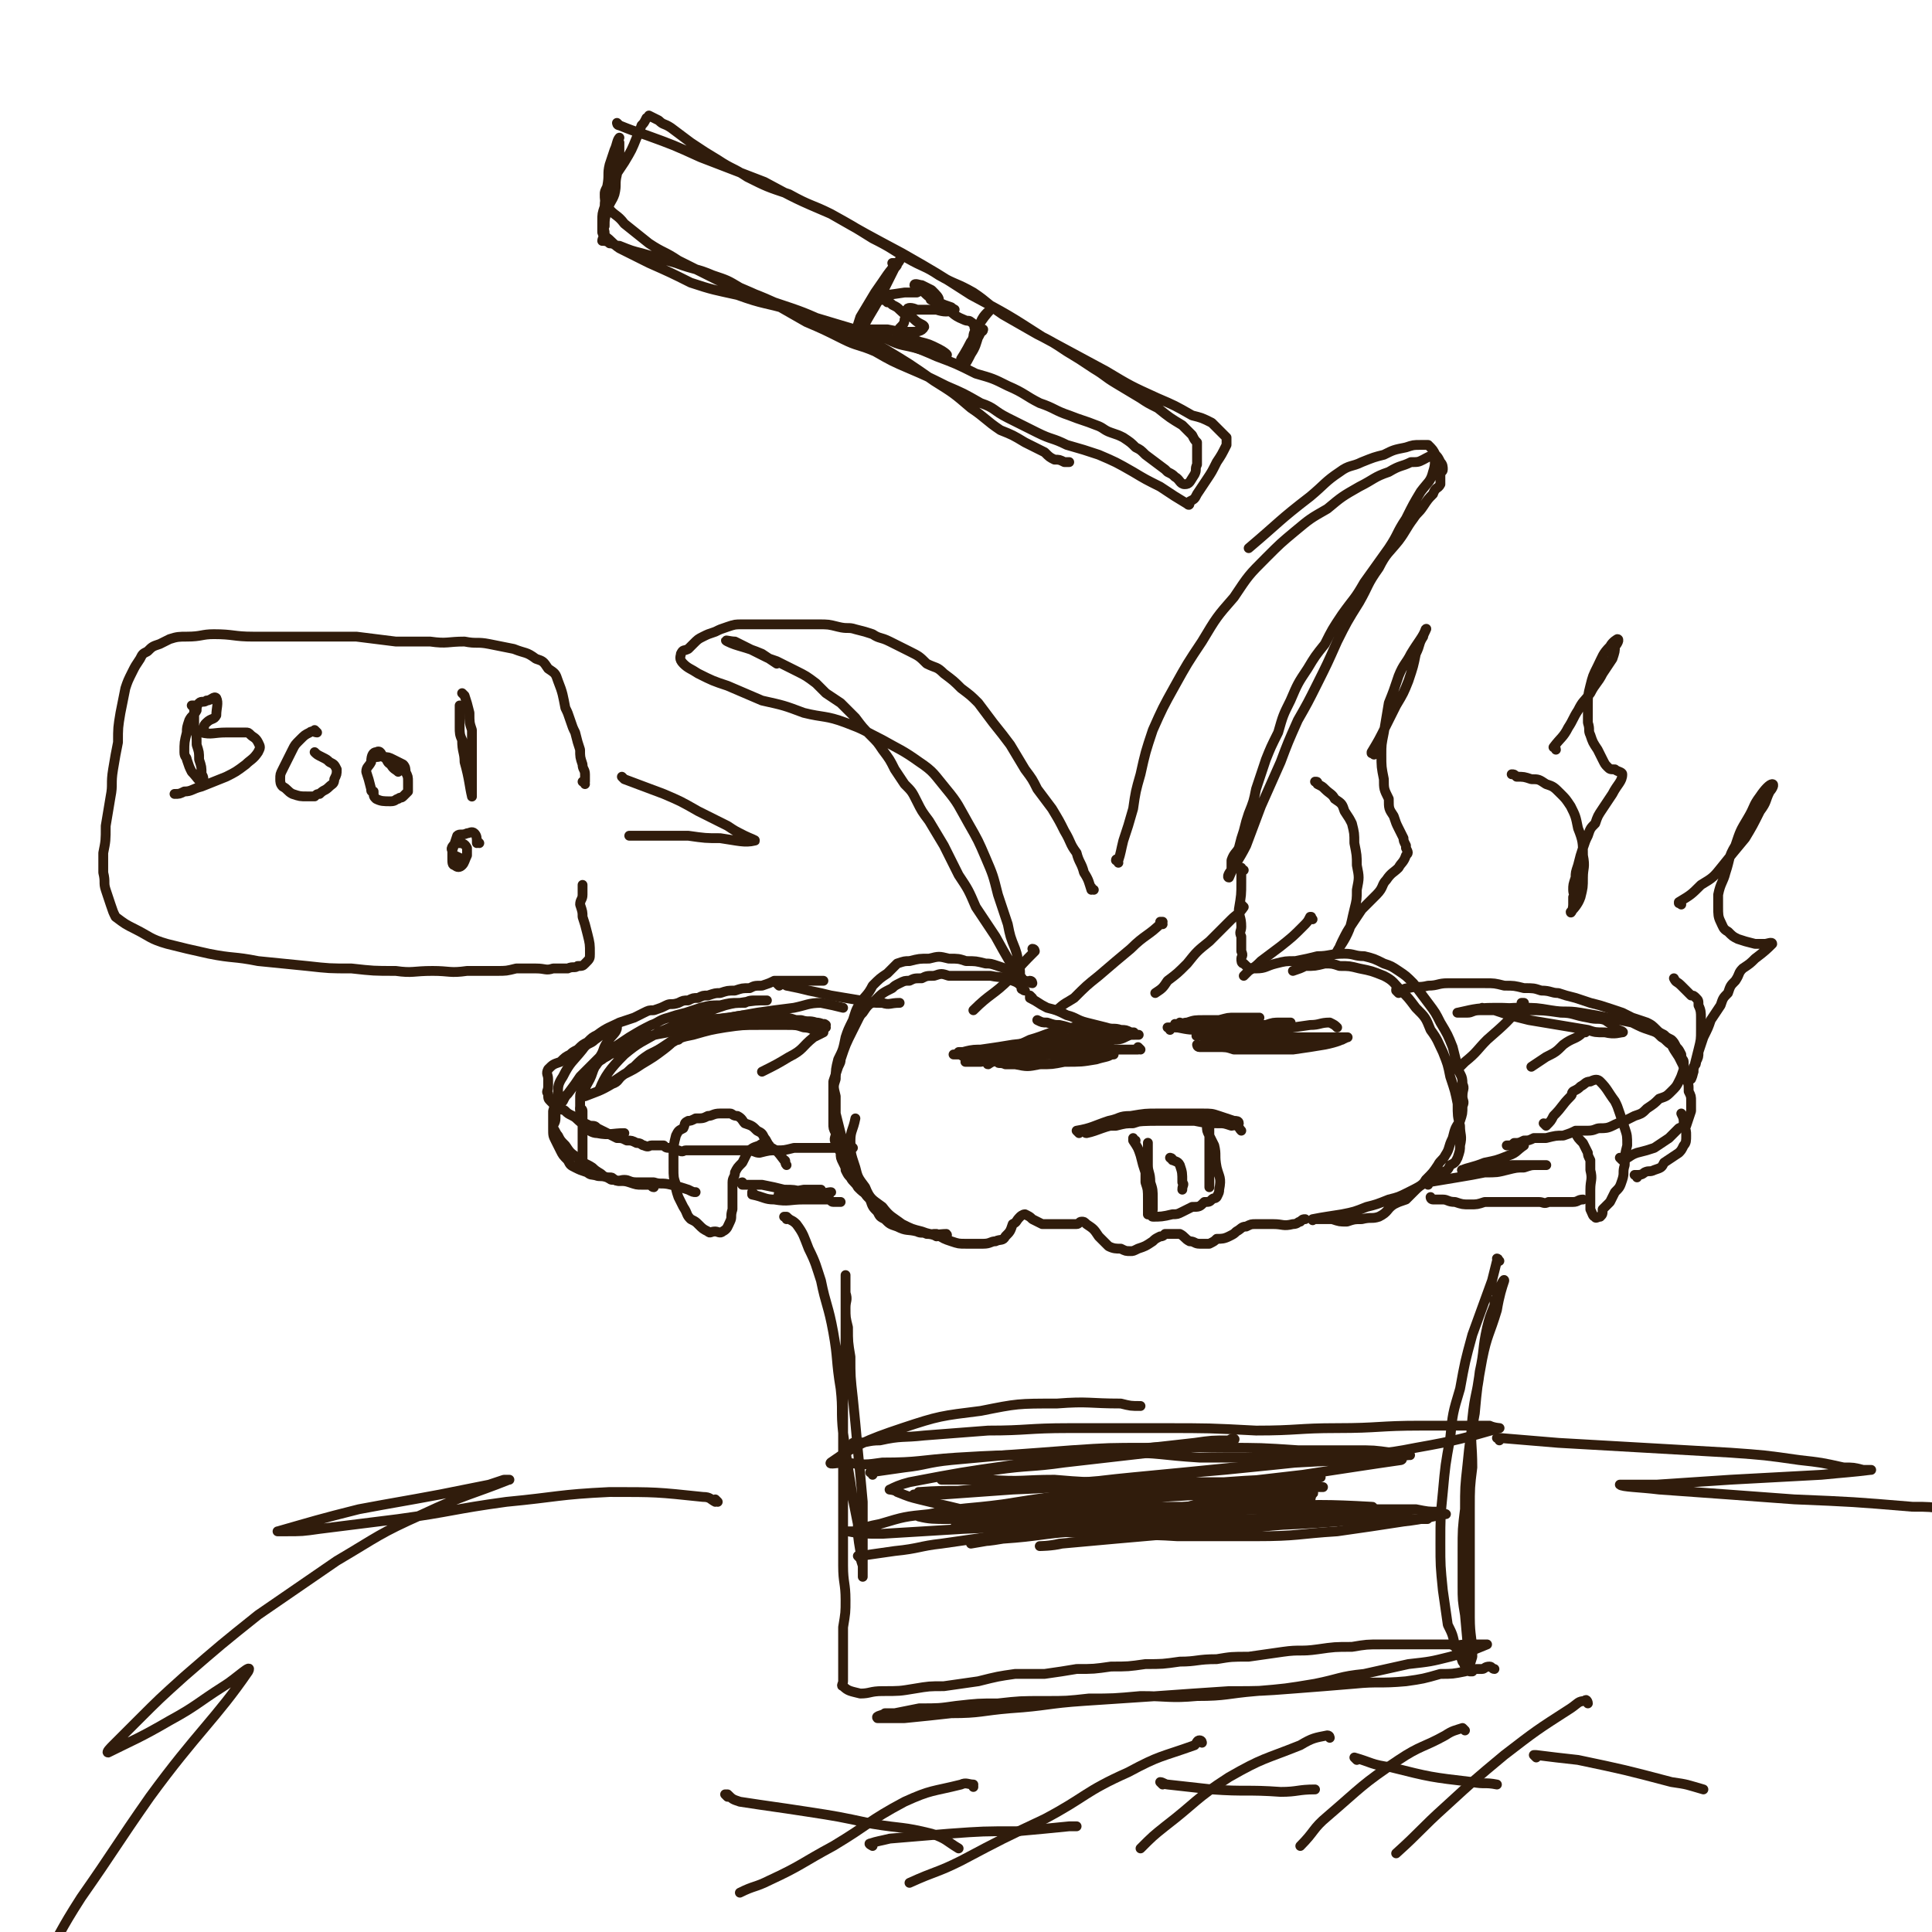 <svg viewBox='0 0 786 786' version='1.1' xmlns='http://www.w3.org/2000/svg' xmlns:xlink='http://www.w3.org/1999/xlink'><g fill='none' stroke='#301C0C' stroke-width='4' stroke-linecap='round' stroke-linejoin='round'><path d='M455,351c0,-1 -1,-1 -1,-1 0,-1 1,0 1,0 1,-3 1,-4 2,-8 2,-6 2,-6 4,-13 1,-7 1,-7 3,-14 2,-9 2,-9 5,-18 4,-9 4,-9 9,-18 5,-9 5,-9 11,-18 6,-10 6,-10 13,-18 6,-9 6,-9 13,-16 6,-6 6,-6 12,-11 6,-5 6,-5 13,-9 6,-5 6,-5 13,-9 6,-3 6,-4 12,-6 5,-3 5,-2 9,-4 3,0 3,0 5,-1 2,-1 3,-2 4,-1 1,1 1,3 0,6 -1,4 -2,4 -5,8 -3,5 -3,5 -6,11 -4,6 -3,6 -7,12 -5,7 -5,7 -10,14 -4,7 -4,6 -9,13 -4,6 -4,6 -7,12 -4,5 -4,5 -7,10 -4,6 -4,6 -7,13 -3,6 -3,6 -5,13 -3,6 -3,6 -5,11 -2,6 -2,6 -4,12 -1,5 -1,5 -3,10 -1,3 -1,3 -2,7 -1,3 -1,3 -2,7 -1,2 -2,2 -3,5 0,2 0,2 0,4 -1,1 -2,3 -1,3 2,-5 4,-7 7,-13 3,-8 3,-8 6,-16 4,-9 4,-9 8,-18 3,-8 3,-8 7,-17 4,-7 4,-7 8,-15 4,-8 4,-8 8,-17 4,-8 4,-8 9,-16 4,-7 3,-7 8,-14 3,-6 4,-6 8,-11 3,-4 3,-5 6,-9 2,-3 2,-2 4,-5 2,-3 2,-3 4,-5 1,-3 2,-2 3,-4 0,-2 0,-2 0,-4 0,-1 1,-1 1,-2 0,-1 0,-2 -1,-3 -1,-2 -1,-2 -2,-3 -1,-2 -1,-2 -3,-4 -1,0 -1,0 -3,0 -3,0 -3,0 -6,1 -5,1 -5,1 -9,3 -4,1 -4,1 -9,3 -4,2 -5,1 -9,4 -6,4 -6,5 -12,10 -13,10 -12,10 -25,21 '/><path d='M445,362c0,0 -1,0 -1,-1 0,0 0,1 0,1 -1,-3 -1,-4 -3,-7 -1,-4 -2,-4 -3,-8 -3,-4 -2,-4 -5,-9 -2,-4 -2,-4 -5,-9 -3,-4 -3,-4 -6,-8 -2,-4 -2,-4 -5,-8 -3,-5 -3,-5 -6,-10 -3,-4 -3,-4 -7,-9 -3,-4 -3,-4 -6,-8 -3,-3 -3,-3 -7,-6 -3,-3 -3,-3 -7,-6 -3,-3 -3,-2 -7,-4 -3,-3 -3,-3 -7,-5 -4,-2 -4,-2 -8,-4 -4,-2 -4,-1 -7,-3 -3,-1 -3,-1 -7,-2 -3,-1 -3,0 -7,-1 -4,-1 -4,-1 -8,-1 -4,0 -4,0 -7,0 -5,0 -5,0 -9,0 -4,0 -4,0 -8,0 -4,0 -4,0 -7,0 -3,0 -3,0 -6,1 -3,1 -3,1 -5,2 -3,1 -3,1 -5,2 -2,1 -2,1 -4,3 -1,1 -1,1 -2,2 -2,1 -2,0 -3,2 0,1 -1,2 1,4 2,2 3,2 6,4 6,3 6,3 12,5 7,3 7,3 14,6 9,2 9,2 17,5 8,2 9,1 17,4 8,3 7,3 15,7 7,4 8,4 15,9 6,4 6,5 11,11 5,6 5,7 9,14 4,7 4,7 7,14 3,7 3,7 5,15 2,6 2,6 4,12 1,5 1,5 3,10 1,3 1,3 1,6 1,2 1,2 1,5 1,1 2,3 1,2 -5,-7 -6,-9 -11,-18 -4,-6 -4,-6 -8,-12 -3,-7 -3,-7 -7,-13 -3,-6 -3,-6 -6,-12 -3,-5 -3,-5 -6,-10 -3,-4 -3,-4 -5,-8 -2,-4 -2,-4 -5,-7 -2,-3 -2,-3 -4,-6 -2,-4 -2,-4 -5,-8 -2,-3 -2,-3 -5,-6 -3,-3 -3,-3 -6,-7 -3,-3 -3,-3 -6,-6 -3,-2 -3,-2 -6,-4 -2,-2 -2,-2 -4,-4 -4,-3 -4,-3 -8,-5 -4,-2 -4,-2 -8,-4 -3,-1 -3,-1 -5,-2 -4,-2 -4,-2 -8,-4 -2,-1 -2,-1 -4,-2 -2,0 -5,-1 -3,0 4,2 7,2 14,5 3,2 3,2 6,4 '/><path d='M417,403c-1,0 -1,-1 -1,-1 -1,0 0,1 0,0 -1,-1 -1,-2 -4,-3 -4,-2 -4,-1 -9,-2 -5,0 -5,0 -10,0 -4,0 -4,0 -7,0 -3,-1 -3,-1 -6,0 -3,0 -3,0 -5,1 -3,0 -3,0 -5,1 -2,0 -2,0 -4,1 -2,1 -2,1 -3,2 -4,2 -4,2 -7,5 -3,2 -3,2 -5,5 -1,1 -1,1 -2,3 -1,2 -1,2 -2,4 -3,6 -3,6 -5,12 0,1 0,1 -1,3 -1,3 -1,3 -2,6 0,1 0,1 0,2 0,2 0,2 0,4 0,2 0,2 0,3 0,2 0,2 0,4 0,2 0,2 0,4 0,2 0,2 1,4 0,2 -1,2 0,4 1,2 1,2 2,4 0,2 0,2 1,4 1,2 1,2 1,3 1,2 1,2 2,3 1,2 2,2 3,4 2,2 2,2 4,3 1,2 1,2 2,3 2,2 2,2 3,4 '/><path d='M420,400c0,0 0,-1 -1,-1 0,0 1,1 1,1 -1,0 -2,-1 -3,-1 -3,-1 -3,-2 -5,-3 -3,-2 -3,-2 -6,-3 -3,-1 -3,-1 -5,-1 -4,-1 -4,-1 -8,-1 -3,-1 -3,-1 -7,-1 -4,-1 -4,-1 -8,0 -4,0 -4,0 -8,1 -2,0 -2,0 -5,1 -2,2 -2,2 -4,4 -3,2 -3,2 -6,5 -2,4 -3,4 -5,7 -2,3 -2,4 -3,7 -2,4 -2,4 -3,7 -1,5 -1,5 -3,9 -1,4 -1,4 -1,8 -1,3 -1,3 0,7 0,3 0,3 0,7 1,4 1,4 2,8 1,4 1,4 2,8 2,4 2,4 4,8 1,3 1,3 3,6 1,3 1,3 3,5 1,3 1,3 3,5 1,2 1,2 3,3 2,2 2,2 5,3 4,2 4,1 8,2 2,1 2,0 4,1 3,0 3,1 6,1 1,0 3,0 2,-1 -3,0 -5,1 -10,-1 -4,-1 -4,-1 -8,-3 -4,-3 -5,-3 -8,-7 -4,-3 -5,-3 -7,-8 -3,-4 -3,-4 -4,-8 -2,-6 -2,-6 -2,-11 0,-4 1,-4 2,-9 '/><path d='M506,354c-1,0 -1,0 -1,-1 0,0 0,1 0,1 0,2 0,3 0,5 0,5 0,5 -1,11 0,3 1,3 1,7 0,2 -1,2 0,4 0,3 0,3 0,6 1,2 0,2 0,3 0,1 0,2 1,2 2,2 2,2 5,2 4,0 4,-1 8,-2 4,-1 4,-1 8,-1 5,-1 5,-1 9,-2 5,0 5,-1 11,-1 4,0 4,1 8,1 4,1 4,1 8,3 3,1 3,1 6,3 3,2 3,2 6,5 3,4 3,4 6,8 3,4 3,4 5,8 3,5 3,5 5,10 1,4 1,4 2,8 1,4 2,3 2,7 1,2 0,2 0,5 0,2 1,2 0,4 0,3 0,3 -1,6 -2,3 -2,3 -3,7 -2,4 -1,4 -3,7 -1,2 -2,2 -3,4 -2,3 -2,3 -5,6 -1,2 -2,2 -4,4 -2,2 -2,2 -4,4 -3,1 -3,1 -5,2 -3,2 -2,3 -6,5 -3,1 -3,0 -7,1 -3,0 -3,0 -6,1 -3,0 -3,0 -6,-1 -4,0 -4,0 -7,0 -1,0 -1,1 -1,0 5,-1 6,-1 12,-2 5,-1 5,-1 10,-3 4,-1 4,-1 9,-3 4,-1 4,-1 8,-3 4,-2 4,-2 7,-4 4,-2 4,-2 7,-4 2,-1 2,-1 3,-3 2,-1 2,-1 3,-3 1,-3 1,-3 1,-5 1,-4 0,-4 0,-8 -1,-4 -1,-4 -1,-9 -1,-5 -1,-5 -3,-11 -1,-5 -1,-5 -3,-10 -2,-4 -2,-5 -5,-9 -2,-5 -2,-5 -6,-9 -3,-4 -3,-4 -6,-7 -3,-3 -3,-4 -7,-6 -5,-2 -5,-2 -10,-3 -4,-1 -4,-1 -8,-1 -3,-1 -3,-1 -6,-1 -4,1 -4,1 -8,1 -2,1 -2,1 -5,2 '/><path d='M439,461c0,0 -1,-1 -1,-1 0,0 0,0 0,0 6,-1 7,-2 13,-4 5,-1 4,-2 9,-2 6,-1 6,-1 11,-1 5,0 5,0 10,0 4,0 4,0 8,0 4,0 4,0 7,1 3,1 3,1 6,2 1,0 2,0 2,1 -1,0 -2,0 -4,0 -5,-1 -5,-1 -9,-1 -4,0 -4,0 -8,-1 -4,0 -4,0 -8,0 -4,1 -4,1 -7,1 -4,0 -4,0 -7,1 -3,0 -3,0 -7,1 -2,0 -2,0 -4,0 -3,1 -3,1 -6,2 -1,0 -3,1 -2,1 5,-1 7,-3 15,-4 8,-1 8,-1 16,-1 6,0 6,0 13,0 5,1 5,1 10,1 2,0 2,0 5,1 1,0 1,-1 2,0 1,0 1,1 2,2 '/><path d='M462,464c-1,0 -1,-1 -1,-1 0,0 0,0 0,1 2,3 2,3 3,6 1,4 1,4 2,7 0,2 0,2 0,4 1,3 1,3 1,7 0,1 0,1 0,3 0,1 0,4 0,3 0,-4 0,-6 0,-12 0,-4 0,-4 0,-9 0,-2 0,-2 0,-4 0,-2 0,-5 0,-4 0,2 0,4 0,9 0,3 1,3 1,7 1,3 1,3 1,7 0,2 0,2 0,4 0,1 -1,3 0,3 3,0 4,0 8,-1 2,0 2,0 4,-1 2,-1 2,-1 4,-2 3,0 3,0 5,-2 2,0 2,0 3,-1 1,-1 1,0 2,-1 1,-2 1,-2 1,-3 1,-5 0,-5 -1,-9 -1,-5 0,-5 -1,-9 -1,-2 -1,-2 -2,-4 -1,-2 -1,-2 -1,-4 0,-1 1,-2 1,-1 0,4 0,6 0,12 0,3 0,3 0,7 0,2 0,2 0,5 0,1 0,1 0,2 '/><path d='M477,472c0,-1 -1,-1 -1,-1 0,0 0,0 0,0 2,2 3,1 4,3 1,3 1,3 1,7 1,1 0,1 0,3 '/><path d='M481,417c0,0 -1,-1 -1,-1 0,0 0,0 1,1 2,0 2,-1 4,0 4,0 4,0 9,0 4,0 4,1 8,1 5,1 5,1 9,1 3,1 3,0 6,1 3,1 3,1 5,1 2,1 4,1 3,1 -3,0 -5,0 -11,0 -4,0 -4,0 -8,0 -3,0 -3,0 -7,-1 -3,0 -3,0 -6,0 -2,0 -2,0 -4,0 -1,0 -3,1 -2,0 5,0 7,-1 15,-1 8,-1 8,-1 17,-1 7,-1 7,-1 14,-2 4,0 4,-1 8,-1 2,1 2,1 3,2 '/><path d='M449,427c0,0 -1,-1 -1,-1 0,0 1,1 1,1 -6,1 -7,0 -13,1 -6,0 -6,0 -11,1 -5,1 -5,1 -11,1 -4,1 -4,1 -8,1 -2,1 -5,2 -4,2 3,-2 6,-4 12,-6 6,-1 7,0 13,0 6,0 6,0 12,1 5,0 5,0 9,1 2,0 4,0 4,0 -1,1 -3,1 -6,2 -6,1 -6,1 -13,1 -5,1 -5,1 -10,1 -5,1 -5,1 -10,0 -2,0 -2,0 -4,0 -2,-1 -3,0 -3,-1 0,-2 1,-2 2,-4 5,-3 5,-2 11,-5 7,-2 7,-3 14,-4 6,-2 6,-1 12,-2 '/><path d='M534,374c0,0 -1,-1 -1,-1 0,0 1,0 0,0 -1,2 -1,2 -3,4 -4,4 -4,4 -9,8 -4,3 -4,3 -8,6 -2,2 -2,2 -5,4 -1,1 -1,1 -2,2 '/><path d='M506,369c0,0 -1,0 -1,-1 0,0 1,1 1,1 -2,3 -3,3 -5,5 -5,5 -5,5 -9,9 -5,4 -5,4 -9,9 -4,4 -4,4 -8,7 -2,3 -2,3 -5,5 '/><path d='M473,376c0,0 -1,-1 -1,-1 0,0 1,0 1,0 -6,6 -7,5 -13,11 -6,5 -6,5 -13,11 -5,4 -5,4 -10,9 -3,2 -4,2 -7,5 '/><path d='M421,387c0,0 0,-1 -1,-1 0,0 1,1 1,1 -5,5 -5,5 -10,11 -7,7 -8,6 -15,13 '/><path d='M464,427c0,0 -1,-1 -1,-1 0,0 1,1 0,1 -3,0 -3,0 -7,0 -4,0 -4,0 -8,0 -5,0 -5,0 -10,0 -4,0 -4,-1 -8,0 -5,0 -5,1 -11,1 -3,1 -3,0 -7,0 -2,1 -2,1 -5,1 -1,0 -1,0 -3,0 -1,0 -2,0 -1,0 1,0 3,0 6,0 6,0 6,-1 12,-1 6,-1 6,-2 12,-2 5,-1 5,-1 10,-1 3,-1 6,-1 5,-1 -2,0 -5,1 -9,2 -6,0 -6,0 -13,0 -6,1 -6,1 -13,1 -5,1 -5,1 -10,1 -3,1 -3,1 -6,1 -1,0 -1,0 -2,0 -1,0 -2,0 -1,0 3,0 4,0 9,0 8,-1 8,-1 15,-2 9,-1 9,-1 18,-2 6,-1 6,-1 12,-3 3,0 3,0 6,-1 2,0 4,-1 4,-1 -4,2 -6,3 -13,5 -7,2 -7,2 -15,3 -8,2 -8,1 -16,2 -6,0 -6,0 -12,0 -3,0 -3,0 -6,0 -2,0 -6,0 -4,-1 4,0 8,-1 16,-1 9,-1 9,0 18,-1 7,0 7,0 13,-1 4,-1 4,0 8,-1 2,0 5,-1 4,-1 -4,0 -7,1 -13,2 -8,0 -8,0 -15,1 -7,0 -7,0 -14,1 -5,0 -5,0 -10,0 -3,1 -3,0 -6,0 -1,0 -1,0 -3,0 '/><path d='M476,419c0,-1 -1,-1 -1,-1 0,0 0,0 0,0 2,0 2,0 4,0 5,1 5,1 11,1 6,1 6,0 12,1 6,0 6,0 12,1 5,0 5,0 11,1 4,0 4,1 9,1 3,0 3,0 6,0 2,0 2,0 4,0 1,0 2,0 2,0 -4,1 -5,1 -10,2 -7,0 -7,0 -13,0 -7,0 -7,0 -13,0 -5,-1 -5,0 -10,-1 -3,0 -3,0 -6,0 -2,0 -5,0 -4,0 6,-1 8,-1 16,-2 9,0 9,0 17,0 7,0 7,0 14,0 4,0 4,0 8,0 2,0 4,0 3,0 -2,1 -4,2 -9,3 -6,1 -6,1 -13,2 -6,0 -7,0 -13,0 -5,0 -5,0 -11,0 -3,-1 -3,-1 -7,-1 -2,0 -2,0 -5,0 -1,0 -1,0 -2,0 -1,0 -1,-1 -1,-1 '/><path d='M456,421c0,0 -1,-1 -1,-1 0,0 1,0 0,0 -5,1 -5,1 -11,2 -7,0 -7,0 -14,1 -9,1 -9,1 -18,2 -6,1 -6,1 -13,2 -4,1 -4,1 -7,2 -2,0 -5,0 -4,0 2,0 5,-2 10,-2 8,0 8,1 15,1 8,0 8,1 16,1 6,0 6,0 12,0 4,0 4,0 8,0 2,0 5,0 4,0 -3,0 -6,0 -12,0 -8,1 -8,0 -16,0 -8,1 -8,1 -16,1 -5,1 -5,1 -10,2 -2,0 -2,0 -4,0 -1,0 -3,0 -2,0 7,-2 9,-2 18,-3 8,-1 8,-1 15,-2 8,-1 8,0 15,-1 6,-1 6,-1 12,-3 4,0 4,-1 7,-2 2,0 4,0 3,0 -4,0 -6,0 -12,1 -8,1 -8,1 -15,2 -7,1 -7,1 -13,1 -5,1 -5,1 -9,1 -3,0 -3,0 -5,0 -2,0 -4,0 -3,0 2,1 5,2 10,2 5,0 5,0 9,-1 4,0 4,0 8,0 1,0 4,0 3,0 -3,0 -5,0 -10,0 -7,0 -7,0 -14,1 -6,0 -6,1 -11,1 -3,1 -3,1 -6,1 -1,1 -1,1 -2,1 '/><path d='M420,406c0,0 -1,-1 -1,-1 0,0 0,1 0,1 4,2 3,2 7,4 4,1 4,1 8,3 4,1 4,2 8,3 4,1 4,1 8,2 3,1 3,0 6,1 2,0 2,0 4,1 0,0 2,0 1,0 -3,0 -5,1 -10,1 -6,0 -6,-1 -11,-2 -4,0 -4,-1 -9,-2 -2,0 -2,0 -5,-1 -2,0 -2,0 -4,-1 '/><path d='M479,418c0,-1 -1,-1 -1,-1 0,-1 0,0 1,0 2,0 2,-1 4,-1 3,-1 3,-1 7,-1 3,0 3,0 6,0 4,-1 3,-1 7,-1 2,0 2,0 4,0 2,0 2,0 4,0 1,0 2,0 1,0 -1,0 -2,0 -4,1 -3,0 -3,0 -5,1 -3,0 -3,0 -6,1 -2,0 -3,1 -3,1 4,0 5,0 11,-1 5,0 5,0 10,0 3,-1 3,-1 6,-1 2,0 5,0 4,0 -2,1 -6,1 -11,1 -4,1 -4,1 -7,2 -2,0 -2,0 -4,1 -2,0 -2,0 -3,0 '/><path d='M347,467c0,0 -1,-1 -1,-1 0,0 1,1 1,1 -2,0 -2,0 -4,0 -3,0 -3,0 -6,0 -2,0 -2,0 -4,0 -2,0 -2,0 -4,0 -3,0 -3,0 -6,0 -4,1 -4,1 -7,1 -3,0 -3,0 -7,1 -2,0 -2,-1 -5,-1 -4,0 -4,0 -8,0 -2,0 -2,0 -4,0 -3,0 -3,0 -5,0 -2,0 -2,0 -4,0 -2,0 -2,0 -4,0 -1,0 -1,1 -3,0 -2,0 -2,0 -3,-1 -2,0 -2,0 -3,-1 -2,0 -2,0 -5,0 -1,0 -1,1 -3,0 -1,0 -1,-1 -3,-1 -2,-1 -2,-1 -4,-1 -2,-1 -2,-1 -4,-1 -2,-1 -2,-1 -4,-2 -2,-1 -2,-1 -4,-2 -1,-1 -1,-1 -3,-1 -2,-1 -2,-1 -3,-1 -2,-1 -2,-2 -4,-3 -2,-1 -2,-1 -3,-2 -1,-1 -1,0 -2,-1 -2,-1 -2,-1 -4,-3 -1,-1 -1,-1 -1,-3 -1,-1 0,-1 0,-3 0,-2 0,-2 0,-3 0,-2 -1,-2 0,-4 2,-2 2,-2 5,-3 2,-2 2,-2 4,-3 1,-1 1,-1 3,-2 2,-2 2,-2 4,-3 2,-2 2,-2 4,-3 4,-3 5,-3 9,-5 3,-1 3,-1 6,-2 2,-1 2,-1 4,-2 2,-1 2,-1 4,-1 3,-1 3,-1 5,-2 2,-1 2,0 5,-1 2,-1 2,-1 4,-1 2,-1 2,-1 4,-1 2,-1 2,-1 4,-1 3,-1 3,-1 5,-1 3,-1 3,-1 6,-1 3,-1 3,-1 6,-1 2,-1 2,-1 5,-1 3,-1 3,-1 5,-2 2,0 2,0 4,0 2,0 2,0 4,0 2,0 2,0 3,0 1,0 1,0 2,0 2,0 2,0 3,0 2,0 2,0 4,0 '/><path d='M569,404c-1,-1 -1,-1 -1,-1 0,-1 0,0 0,0 3,0 3,-1 5,-1 4,-1 4,0 8,-1 4,0 4,-1 8,-1 4,0 4,0 7,0 4,0 4,0 8,0 4,0 4,0 8,1 4,0 4,0 8,1 4,0 4,0 7,1 4,0 4,1 7,1 3,1 3,1 7,2 3,1 3,1 6,2 4,1 4,1 7,2 3,1 3,1 6,2 2,1 2,1 4,2 3,1 3,1 6,2 2,1 2,1 4,3 1,1 1,1 3,2 1,1 1,1 3,2 1,1 1,1 2,3 1,1 1,1 2,3 0,2 1,2 1,3 0,2 0,2 0,3 -1,3 -1,3 -2,5 -1,2 -1,2 -3,4 -2,2 -2,2 -5,3 -2,2 -2,2 -5,4 -2,2 -2,2 -5,3 -2,1 -2,1 -4,2 -3,1 -3,1 -5,2 -2,1 -3,1 -5,1 -2,0 -2,1 -5,1 -2,0 -2,0 -5,0 -2,1 -2,1 -5,2 -3,0 -3,0 -7,1 -2,0 -2,0 -5,0 -2,1 -2,1 -4,1 -2,1 -2,1 -4,1 -1,1 -1,1 -3,1 '/><path d='M381,503c0,0 -1,-1 -1,-1 0,0 0,0 1,0 3,2 3,2 6,3 3,1 3,1 6,1 4,0 4,0 7,0 3,0 3,-1 5,-1 2,-1 3,0 4,-2 2,-2 2,-2 3,-5 2,-1 1,-1 3,-3 0,0 1,-1 2,-1 2,1 2,1 3,2 2,1 2,1 4,2 3,0 3,0 5,0 5,0 5,0 9,0 1,0 1,-1 2,-1 1,0 1,0 2,1 3,2 3,2 5,5 1,1 1,1 2,2 1,1 1,1 2,2 2,1 3,1 5,1 2,1 2,1 4,1 1,0 1,0 3,-1 3,-1 3,-1 6,-3 1,-1 1,-1 3,-2 1,0 1,0 2,-1 1,0 1,0 2,0 2,0 2,0 4,0 2,1 2,2 4,3 2,0 2,1 4,1 2,0 2,0 4,0 2,-1 2,-1 3,-2 2,0 3,0 5,-1 2,-1 2,-1 3,-2 2,-1 2,-2 4,-2 2,-1 2,-1 4,-1 1,0 1,0 3,0 2,0 2,0 4,0 4,0 4,1 8,0 2,0 2,-1 3,-1 1,-1 1,-1 2,-1 '/><path d='M313,467c0,0 0,-1 -1,-1 0,0 1,0 1,0 -1,-1 -1,-2 -2,-3 -1,-2 -1,-2 -3,-3 -2,-2 -2,-2 -5,-3 -1,-1 -1,-2 -3,-3 -2,0 -2,-1 -3,-1 -2,0 -2,0 -4,0 -3,0 -3,1 -5,1 -2,1 -2,1 -5,1 -2,1 -2,1 -3,1 -2,1 -1,1 -2,3 -2,1 -2,1 -3,3 -1,4 -1,4 -1,8 0,2 0,3 0,5 0,4 0,4 1,7 0,2 0,2 1,5 1,2 1,2 2,4 2,3 1,3 3,5 2,1 2,1 3,2 2,2 2,2 4,3 1,1 1,0 3,0 1,0 2,1 3,0 2,-1 2,-2 3,-4 1,-2 0,-2 1,-5 0,-3 0,-3 0,-6 0,-2 0,-2 0,-5 0,-2 1,-2 1,-4 1,-2 1,-2 3,-4 1,-2 1,-2 2,-4 2,-2 2,-2 5,-3 1,-1 2,-1 3,0 4,2 4,2 7,6 1,0 0,1 1,2 '/><path d='M629,458c0,0 0,-1 -1,-1 0,0 1,1 1,1 2,-2 2,-2 3,-4 4,-4 3,-4 7,-8 1,-1 0,-1 1,-2 2,-1 2,-1 3,-2 2,-1 2,-2 4,-2 2,-1 3,-1 4,0 3,3 3,4 6,8 1,2 1,2 2,5 1,3 1,3 2,6 1,3 1,3 1,7 -1,4 -1,4 -1,8 -1,3 0,3 -1,6 -1,3 -1,3 -3,5 -1,2 -1,2 -2,4 -2,2 -2,2 -3,3 0,2 0,2 -1,3 -1,0 -2,1 -2,0 -1,0 -1,-1 -2,-3 0,-4 0,-4 0,-8 0,-4 1,-4 0,-8 0,-2 0,-2 0,-4 -1,-2 -1,-2 -1,-3 -1,-2 -1,-2 -2,-4 -2,-2 -2,-2 -3,-4 '/><path d='M317,401c0,0 -1,-1 -1,-1 0,0 0,0 1,0 2,1 2,0 3,1 5,1 5,1 9,2 5,1 5,1 9,2 6,1 6,1 12,2 5,1 5,1 9,1 3,1 3,0 7,0 '/><path d='M645,420c0,0 -1,-1 -1,-1 0,0 0,1 0,1 -3,3 -4,2 -8,5 -3,3 -3,3 -7,5 -3,2 -3,2 -6,4 '/><path d='M620,409c0,0 -1,-1 -1,-1 0,0 1,0 1,0 -7,8 -7,8 -15,15 -4,4 -4,5 -9,9 -2,2 -2,2 -3,3 '/><path d='M335,420c0,0 -1,-1 -1,-1 0,0 1,1 1,1 -2,1 -2,1 -4,2 -5,4 -4,5 -10,8 -5,3 -5,3 -11,6 '/><path d='M276,423c0,0 0,-1 -1,-1 0,0 0,1 -1,1 -6,4 -6,4 -12,8 '/><path d='M237,452c0,0 0,-1 -1,-1 0,0 1,0 1,1 0,3 0,3 0,7 0,2 0,2 0,4 0,2 0,2 0,4 0,2 0,2 0,3 0,1 0,2 0,3 0,1 0,1 1,1 2,2 2,2 4,4 2,1 2,0 5,1 2,1 1,1 3,1 2,1 2,0 4,0 2,0 2,1 5,1 1,0 1,0 3,0 2,0 2,0 4,0 3,1 3,0 7,1 4,1 4,1 7,2 2,1 2,1 3,1 '/><path d='M307,486c0,0 -1,-1 -1,-1 0,0 0,1 0,1 5,1 5,2 9,2 6,1 6,0 12,0 2,0 2,0 5,0 3,0 3,0 5,0 1,0 1,1 2,1 2,0 2,0 3,0 '/><path d='M583,488c0,0 -1,0 -1,-1 0,0 0,1 1,1 2,0 2,0 4,0 2,0 2,1 5,1 3,1 3,1 6,1 3,0 3,0 6,-1 3,0 3,0 6,0 2,0 2,0 4,0 2,0 2,0 5,0 1,0 1,0 3,0 2,0 2,0 4,0 2,0 2,1 4,0 2,0 2,0 3,0 2,0 2,0 3,0 2,0 2,0 3,0 1,0 1,0 1,0 2,0 2,-1 4,-1 '/><path d='M666,479c0,-1 0,-1 -1,-1 0,0 1,0 1,0 1,0 2,0 3,-1 2,-1 2,0 4,-1 3,-1 3,-1 4,-3 3,-2 3,-2 6,-4 1,-1 1,-1 2,-3 1,-1 1,-2 1,-4 0,-2 0,-2 -1,-4 0,-3 0,-3 -1,-5 '/><path d='M320,496c0,0 0,-1 -1,-1 0,0 1,0 1,0 2,2 2,1 4,3 3,4 3,5 5,10 3,6 3,7 5,13 2,10 3,10 5,21 2,11 1,11 3,23 1,9 0,9 1,18 1,7 1,7 2,14 1,6 1,6 2,13 1,5 1,5 2,10 0,5 0,5 1,11 0,3 0,3 1,6 0,2 0,6 0,4 0,-3 0,-6 0,-13 0,-9 0,-9 0,-17 -1,-11 -1,-11 -2,-21 -1,-11 -1,-11 -2,-21 -1,-9 -1,-9 -1,-17 -1,-6 -1,-6 -1,-12 -1,-4 -1,-4 -1,-8 0,-3 1,-3 0,-6 0,-3 0,-3 0,-5 0,-1 0,-3 0,-2 0,0 0,2 0,4 0,8 0,8 0,17 0,9 0,9 -1,18 0,9 0,9 0,18 0,8 0,8 0,15 0,7 0,7 0,14 0,7 0,7 0,15 0,8 0,8 0,17 0,7 1,7 1,14 0,5 0,5 -1,11 0,4 0,4 0,9 0,2 0,2 0,5 0,3 0,3 0,6 0,1 0,1 0,2 0,1 -1,2 0,2 2,2 3,2 7,3 4,0 4,-1 9,-1 7,0 7,0 13,-1 6,-1 6,-1 12,-1 7,-1 7,-1 14,-2 8,-2 8,-2 15,-3 6,0 6,0 12,0 7,-1 7,-1 13,-2 7,0 7,0 14,-1 7,0 7,0 14,-1 7,0 7,0 14,-1 7,0 7,-1 15,-1 6,-1 6,-1 13,-1 7,-1 7,-1 14,-2 7,-1 7,0 14,-1 7,-1 7,-1 14,-1 6,-1 6,-1 12,-1 5,0 5,0 10,0 5,0 5,0 10,0 4,0 4,0 8,0 3,1 3,0 7,0 2,0 2,0 4,0 1,0 1,0 2,0 1,0 2,0 2,0 -7,3 -8,3 -15,5 -8,2 -8,2 -17,3 -9,2 -9,2 -18,4 -10,1 -10,2 -20,4 -12,2 -12,2 -24,3 -12,1 -12,2 -24,2 -11,1 -12,0 -23,0 -11,1 -11,1 -21,1 -9,1 -9,1 -18,1 -10,0 -10,0 -19,1 -8,0 -8,0 -17,1 -7,1 -7,1 -15,1 -5,1 -5,1 -10,2 -2,0 -2,0 -4,0 -1,1 -4,1 -3,2 3,0 6,0 11,0 10,-1 10,-1 19,-2 12,0 12,-1 24,-2 15,-1 15,-2 30,-3 15,-1 15,-1 30,-2 14,-1 14,-1 29,-2 13,0 13,0 26,-1 13,-1 13,-1 25,-2 10,-1 10,0 21,-1 7,-1 7,-1 14,-3 5,0 5,0 10,-1 3,-1 3,-1 7,-1 1,0 1,-1 3,-1 1,0 1,1 2,1 '/><path d='M610,513c0,0 -1,-1 -1,-1 0,0 1,0 0,1 -1,4 -1,4 -2,8 -4,11 -4,11 -8,22 -3,11 -3,11 -5,22 -3,10 -3,10 -4,20 -2,11 -2,11 -3,22 -1,10 -1,10 -1,21 0,9 0,9 1,19 1,7 1,7 2,14 2,4 2,4 3,9 2,3 2,3 3,6 1,1 1,3 2,3 1,-1 1,-2 2,-5 0,-8 -1,-8 -1,-16 0,-12 0,-12 0,-24 0,-10 0,-10 0,-20 0,-9 0,-9 1,-17 0,-10 -1,-10 0,-20 1,-10 2,-10 3,-19 2,-9 1,-9 3,-18 1,-4 1,-4 3,-9 0,-2 0,-2 1,-3 0,-2 0,-2 0,-3 1,0 1,0 1,-1 1,-2 2,-4 2,-3 -1,3 -2,6 -3,12 -3,10 -4,10 -6,20 -2,11 -2,11 -3,22 -2,11 -2,11 -3,21 -1,9 -1,9 -1,18 -1,8 -1,8 -1,17 0,7 0,7 0,14 0,6 0,6 1,12 1,11 1,11 2,23 0,0 1,0 1,0 '/><path d='M348,588c0,0 -1,-1 -1,-1 0,0 0,0 1,0 5,0 5,-1 10,-1 9,-2 9,-1 18,-2 13,-1 13,-1 26,-2 16,0 16,-1 33,-1 19,0 19,0 38,0 19,0 19,0 38,1 17,0 17,-1 33,-1 17,0 17,-1 34,-1 11,0 11,0 22,0 3,0 3,0 6,0 2,1 5,1 4,1 -14,4 -17,5 -34,8 -15,3 -15,2 -30,3 -15,1 -15,1 -29,1 -15,0 -15,0 -29,0 -16,-1 -16,-2 -31,-2 -18,0 -18,0 -35,1 -16,0 -16,0 -33,1 -15,1 -15,2 -30,2 -7,1 -7,1 -15,0 -3,0 -7,1 -6,0 10,-7 14,-9 29,-14 15,-5 16,-5 32,-7 15,-3 15,-3 31,-3 13,-1 13,0 26,0 4,1 4,1 8,1 '/><path d='M350,634c0,0 -1,-1 -1,-1 0,0 0,0 1,0 7,-1 7,-1 14,-2 10,-1 10,-2 19,-3 14,-2 14,-2 28,-4 18,-3 17,-3 35,-5 21,-2 21,-2 42,-3 18,-2 18,-2 37,-2 14,-1 14,0 28,0 12,0 12,0 23,0 5,1 5,1 9,1 2,1 4,1 3,1 -6,1 -8,2 -17,3 -13,2 -13,2 -27,4 -16,1 -16,2 -33,2 -16,0 -16,0 -32,0 -15,-1 -15,0 -31,-1 -12,0 -12,-1 -24,-1 -7,0 -7,0 -14,0 -3,0 -3,0 -5,0 -2,0 -2,0 -3,0 '/><path d='M336,418c0,-1 -1,-1 -1,-1 0,-1 1,0 1,0 -1,0 -2,-1 -4,-1 -3,-1 -3,0 -6,-1 -3,0 -3,0 -6,-1 -4,0 -4,0 -7,0 -4,-1 -4,-1 -7,-1 -5,0 -5,1 -9,1 -6,1 -6,0 -11,2 -6,1 -6,1 -11,3 -6,2 -6,1 -12,3 -4,2 -4,2 -8,4 -4,1 -4,2 -7,3 -1,1 -2,1 -3,2 -2,1 -2,2 -3,3 -1,2 -1,3 -2,5 -1,2 -2,3 -2,5 0,1 0,2 0,2 5,-2 6,-2 11,-5 3,-1 2,-2 5,-4 2,-1 2,-2 4,-3 3,-3 3,-3 6,-5 4,-2 4,-2 8,-4 5,-3 5,-3 10,-4 7,-2 7,-2 13,-3 7,-1 7,-1 14,-1 6,0 6,0 11,0 4,0 4,0 7,1 2,0 5,1 4,1 -3,-1 -5,-4 -11,-5 -6,-1 -7,-1 -13,-1 -5,0 -5,0 -10,1 -5,1 -5,1 -9,2 -5,2 -5,2 -9,4 -5,3 -5,4 -9,7 -4,3 -4,3 -9,6 -3,2 -3,2 -7,4 -3,2 -3,2 -6,4 -2,1 -5,3 -4,2 2,-5 4,-8 10,-14 6,-5 7,-5 14,-9 7,-3 7,-3 15,-6 6,-3 6,-3 12,-5 4,-1 4,-1 8,-1 2,-1 2,-1 5,-1 1,0 1,0 3,0 0,0 1,0 1,0 -4,0 -5,0 -11,1 -4,0 -4,0 -8,1 -4,0 -4,0 -8,1 -3,1 -3,1 -6,2 -4,1 -4,1 -7,2 -4,1 -4,2 -7,3 -4,2 -4,2 -9,5 -3,2 -3,2 -6,4 -3,2 -3,2 -6,4 -2,2 -2,2 -5,5 -1,1 -1,1 -3,3 -2,3 -2,3 -5,7 -1,1 -1,1 -2,3 -1,1 -1,1 -2,3 0,1 -1,1 -1,2 0,1 0,1 0,2 0,2 -1,2 -1,4 0,3 0,3 1,5 1,2 1,2 2,4 1,2 1,2 3,4 1,2 1,2 3,3 2,1 2,1 5,2 1,1 2,1 3,1 2,0 3,1 3,0 -1,-1 -2,-1 -4,-3 -3,-2 -3,-1 -6,-4 -3,-2 -3,-2 -5,-5 -2,-2 -2,-2 -3,-4 -1,-1 -1,-2 -2,-3 0,-4 0,-4 0,-7 1,-3 1,-4 2,-7 0,-3 0,-4 2,-7 3,-6 4,-6 8,-11 2,-3 3,-2 5,-4 3,-2 3,-3 6,-4 1,-1 3,-2 3,-1 0,2 -2,3 -4,6 -2,3 -1,3 -3,6 -2,3 -3,3 -5,6 -1,2 0,2 -1,4 -1,1 -1,1 -1,3 0,1 -1,1 -1,3 0,1 0,1 0,3 0,2 0,2 0,3 0,2 0,2 0,3 1,2 1,2 2,4 2,1 3,2 5,2 5,1 6,0 11,0 '/><path d='M303,482c-1,0 -1,0 -1,-1 -1,0 0,1 0,1 4,0 4,0 8,0 5,1 5,1 9,2 4,0 4,0 8,1 3,0 3,0 6,0 2,1 6,0 5,0 -1,0 -4,1 -9,1 -4,0 -4,0 -7,0 -2,0 -2,0 -3,0 -1,0 -3,0 -2,0 3,-1 5,-1 10,-2 3,0 3,0 7,0 '/><path d='M266,483c-1,0 -1,-1 -1,-1 0,0 0,0 0,0 -1,0 -2,0 -4,0 -2,0 -2,0 -5,-1 -3,-1 -3,0 -6,-1 -1,-1 -1,-1 -2,-1 '/><path d='M581,482c0,0 -1,-1 -1,-1 0,0 0,0 1,0 6,-1 6,-1 12,-2 6,-1 6,-1 11,-2 5,0 5,0 9,-1 4,-1 4,-1 7,-1 3,-1 3,-1 5,-1 2,0 5,0 4,0 -5,0 -7,0 -14,0 -5,1 -5,1 -11,2 -3,0 -3,0 -7,0 -1,0 -3,0 -2,0 2,-1 4,-1 9,-3 5,-1 5,-1 10,-3 3,-1 3,-2 6,-4 '/><path d='M660,472c0,0 0,-1 -1,-1 0,0 1,1 1,1 3,-1 3,-2 6,-3 4,-1 4,-1 7,-2 3,-2 3,-2 6,-4 2,-2 2,-2 4,-4 2,-1 2,0 3,-1 1,-3 1,-3 2,-6 0,-2 0,-2 0,-4 0,-2 0,-2 -1,-4 0,-3 0,-3 -1,-5 0,-3 0,-3 -1,-5 -1,-2 -1,-2 -2,-4 -2,-3 -2,-3 -3,-5 -2,-1 -2,-2 -4,-3 -2,-2 -2,-2 -5,-3 -3,-1 -3,-1 -7,-3 -5,-1 -5,-1 -10,-2 -5,-1 -5,-1 -11,-2 -6,-1 -6,0 -12,-1 -6,-1 -6,-1 -12,-1 -5,0 -5,0 -10,1 -3,0 -3,0 -7,0 -3,0 -3,1 -5,1 -2,0 -5,0 -4,0 5,-1 7,-2 15,-2 6,0 6,0 13,1 7,0 7,0 14,1 5,0 5,1 11,2 4,1 4,0 7,1 3,2 3,2 5,4 1,0 3,1 2,1 -1,0 -3,1 -7,0 -4,0 -4,0 -7,-1 -6,-1 -6,-1 -12,-2 -6,-1 -6,-1 -12,-2 -4,-1 -4,-1 -8,-2 -3,-1 -3,-1 -6,-2 -2,0 -2,0 -5,-1 '/><path d='M287,415c0,0 -1,0 -1,-1 0,0 0,1 1,1 10,-1 10,-1 21,-3 7,-1 7,-1 15,-2 5,-1 6,-2 11,-2 5,1 5,1 9,2 '/><path d='M610,586c0,-1 0,-1 -1,-1 0,0 1,0 1,0 12,1 12,1 24,2 17,1 17,1 35,2 17,1 17,1 35,2 14,1 14,1 28,3 9,1 9,1 18,3 4,0 4,0 8,1 2,0 4,0 3,0 -8,1 -10,1 -20,2 -19,1 -19,1 -37,2 -15,1 -15,1 -30,2 -7,0 -15,0 -15,0 1,1 8,1 16,2 28,2 28,2 55,4 24,1 24,1 48,3 7,0 7,0 14,1 '/><path d='M292,611c0,0 -1,-1 -1,-1 0,0 0,1 0,1 -2,-1 -2,-2 -5,-2 -19,-2 -19,-2 -38,-2 -21,1 -21,2 -42,4 -22,3 -22,4 -44,7 -16,2 -16,2 -32,4 -7,1 -7,1 -14,1 -1,0 -4,0 -3,0 14,-4 17,-5 33,-9 16,-3 17,-3 33,-6 10,-2 10,-2 20,-4 3,-1 3,-1 6,-2 1,0 3,0 2,0 -15,6 -18,6 -35,14 -18,8 -18,9 -35,19 -16,11 -16,11 -32,22 -15,12 -15,12 -30,25 -10,9 -10,9 -19,18 -5,5 -5,5 -10,10 -1,1 -3,3 -2,3 10,-5 13,-6 25,-13 11,-6 11,-7 22,-14 5,-3 12,-10 10,-6 -13,19 -21,25 -40,51 -14,20 -14,21 -28,41 -9,14 -8,14 -17,29 -7,12 -7,12 -13,24 -4,9 -4,9 -7,18 -1,6 0,6 -1,11 '/><path d='M646,693c0,-1 -1,-2 -1,-1 -3,0 -3,1 -6,3 -14,9 -14,9 -27,19 -12,10 -12,10 -24,21 -10,9 -10,10 -20,19 '/><path d='M596,704c0,0 -1,-1 -1,-1 -3,1 -4,1 -7,3 -9,5 -10,4 -19,10 -15,10 -15,11 -29,23 -6,5 -5,6 -11,12 '/><path d='M541,707c0,0 0,-1 -1,-1 -5,1 -6,1 -11,4 -15,6 -15,5 -29,13 -14,9 -13,10 -26,20 -5,4 -5,4 -10,9 '/><path d='M489,709c0,0 0,-1 -1,-1 -1,0 -1,1 -2,2 -14,5 -14,4 -27,11 -18,8 -17,10 -34,19 -17,8 -17,8 -34,17 -10,5 -10,4 -21,9 '/><path d='M396,727c0,-1 0,-1 -1,-1 0,0 1,0 1,0 -2,0 -3,-1 -5,0 -12,3 -12,2 -23,7 -15,8 -14,9 -29,18 -13,7 -13,8 -26,14 -6,3 -6,2 -12,5 '/><path d='M296,731c0,0 -1,-1 -1,-1 0,0 0,0 1,0 2,2 2,2 5,3 13,2 14,2 27,4 13,2 13,2 27,5 12,2 12,1 24,4 6,2 6,3 11,6 '/><path d='M355,751c0,0 -2,-1 -1,-1 3,-1 4,-1 8,-2 12,-1 12,-1 24,-2 14,-1 14,-1 28,-1 11,-1 11,-1 21,-2 2,0 2,0 3,0 '/><path d='M473,726c0,0 -1,-1 -1,-1 1,0 2,1 3,1 9,1 9,1 18,2 14,1 14,0 28,1 7,0 7,-1 14,-1 '/><path d='M552,716c0,0 -1,-1 -1,-1 0,0 0,0 0,0 7,2 7,3 15,4 16,4 16,4 33,6 5,1 5,0 10,1 '/><path d='M625,715c0,0 -1,-1 -1,-1 0,0 0,0 1,0 8,1 8,1 17,2 19,4 19,4 38,9 7,1 6,1 13,3 '/><path d='M355,600c0,-1 -1,-1 -1,-1 0,0 0,0 0,0 7,-1 7,-1 14,-2 9,-1 9,-2 19,-3 11,-1 11,-1 22,-2 14,-1 14,-1 27,-2 15,-1 15,-1 31,-1 15,-1 15,0 31,0 15,0 15,0 30,1 12,0 12,0 23,0 8,0 8,0 15,1 2,0 2,1 5,1 1,0 4,0 2,0 -9,1 -12,1 -24,2 -23,1 -23,1 -47,3 -20,2 -20,2 -41,4 -21,2 -21,3 -42,4 -16,1 -16,1 -31,2 -6,0 -6,0 -11,0 -2,0 -4,0 -3,0 14,-1 16,0 32,-1 23,-2 23,-2 47,-4 22,-2 22,-2 45,-4 20,-2 20,-2 39,-4 13,0 13,0 25,0 4,0 10,-1 8,0 -14,2 -20,3 -40,6 -26,3 -26,3 -52,6 -19,2 -19,2 -39,4 -10,1 -10,1 -20,2 -3,0 -3,0 -5,0 -2,0 -4,0 -3,0 8,0 11,0 21,0 21,-1 21,-2 41,-3 18,-1 18,-1 35,-2 11,-1 11,-1 21,-2 3,0 3,0 7,0 1,0 3,0 2,0 -13,0 -15,-1 -31,0 -26,1 -26,1 -53,3 -23,2 -23,2 -46,5 -12,1 -12,2 -24,3 -4,1 -4,0 -7,1 -1,0 -4,0 -3,0 4,1 6,1 12,1 24,-1 24,-2 48,-3 23,-1 23,0 47,-2 18,-1 19,-1 37,-3 7,0 7,0 13,-2 2,0 4,0 3,-1 -4,-1 -6,-2 -13,-2 -28,-2 -29,-2 -57,-2 -26,1 -26,2 -52,3 -14,1 -14,1 -28,2 -5,0 -5,0 -10,0 -1,0 -3,0 -2,0 16,-1 19,-2 37,-3 24,-1 24,-1 47,-1 21,-1 21,-1 42,-1 14,-1 14,-1 28,-1 5,-1 13,-1 11,-1 -3,1 -10,1 -21,2 -26,3 -26,3 -53,6 -22,3 -22,3 -44,6 -11,2 -11,2 -22,4 -4,1 -8,1 -8,1 -1,1 3,1 6,1 28,0 28,0 55,-1 27,-1 27,-1 54,-1 21,-1 21,0 43,-1 13,0 13,0 26,0 3,0 10,0 7,0 -12,0 -18,-1 -37,-1 -29,0 -29,1 -59,3 -23,1 -23,1 -46,3 -15,1 -15,2 -30,3 -6,1 -6,1 -11,1 -1,0 -2,1 -2,1 24,-4 26,-5 51,-8 25,-4 25,-3 49,-5 14,-2 14,-2 28,-4 5,0 12,-1 10,-2 -6,-1 -13,-1 -26,-1 -24,0 -24,0 -47,1 -19,1 -19,1 -38,2 -12,1 -12,2 -23,3 -6,0 -6,0 -11,1 -2,0 -4,0 -3,0 6,1 8,0 17,0 18,0 18,0 36,-1 19,0 19,-1 39,-1 13,0 13,0 26,0 4,0 4,0 8,0 1,0 4,0 3,0 -5,0 -8,0 -16,0 -26,2 -26,2 -52,4 -16,1 -16,1 -31,2 -7,0 -7,0 -13,1 -2,0 -2,0 -4,0 '/><path d='M408,619c0,0 0,-1 -1,-1 -8,-2 -8,-2 -16,-4 -8,-2 -9,-2 -17,-4 -4,-1 -4,-1 -9,-3 -1,-1 -4,-1 -3,-1 2,-1 4,-2 8,-3 21,-4 21,-4 42,-7 19,-3 19,-3 39,-5 17,-2 17,-2 35,-4 7,-1 7,-1 14,-1 1,-1 3,-1 2,0 -15,2 -17,3 -34,5 -17,2 -18,2 -35,4 -14,2 -14,1 -28,3 -9,1 -9,1 -18,3 -2,0 -5,0 -4,1 6,0 10,0 19,0 14,1 14,0 27,0 12,1 12,1 24,1 8,0 8,0 16,0 3,1 3,0 5,0 2,0 4,0 3,0 -13,2 -16,2 -31,4 -19,2 -19,2 -38,5 -15,2 -15,1 -30,4 -10,1 -10,1 -20,4 -5,1 -5,1 -10,3 -2,0 -4,0 -3,0 5,1 7,1 14,1 17,-1 17,-1 33,-2 24,-1 24,-1 48,-2 24,-1 24,-1 49,-2 19,0 19,0 39,0 14,-1 14,0 27,0 5,0 12,-1 10,0 -4,0 -11,0 -21,1 -26,2 -26,1 -51,3 -20,2 -20,2 -41,4 -10,1 -10,1 -21,2 -4,1 -8,1 -8,1 0,0 5,0 9,-1 22,-2 22,-2 45,-4 15,-1 15,-1 30,-2 13,-2 13,-1 26,-3 10,-2 10,-2 19,-5 3,0 8,-1 6,-1 -18,-1 -23,-1 -45,0 -13,1 -13,2 -26,3 -8,1 -8,1 -15,2 -2,0 -2,0 -4,0 -1,0 -3,0 -2,0 13,-4 15,-4 30,-9 9,-3 8,-3 16,-6 '/><path d='M633,305c0,-1 -1,-1 -1,-1 0,0 0,0 0,0 3,-4 4,-4 6,-8 2,-3 2,-4 4,-7 2,-4 2,-3 5,-7 2,-4 3,-4 5,-8 2,-3 2,-3 4,-6 1,-3 1,-3 1,-5 1,-1 2,-3 1,-3 0,0 -2,1 -3,3 -3,3 -3,4 -5,8 -2,4 -2,4 -3,8 -1,4 -1,4 -1,8 0,3 0,3 0,7 1,3 0,3 1,5 1,3 1,3 3,6 1,2 1,2 2,4 1,2 1,2 2,3 1,1 1,1 3,1 1,1 3,1 3,2 0,3 -2,4 -4,8 -2,3 -2,3 -4,6 -2,3 -2,3 -3,6 -2,2 -2,2 -3,5 -1,2 -1,2 -2,5 -1,3 -1,3 -2,7 -1,3 -1,3 -1,5 -1,3 -1,3 -1,5 0,2 1,2 0,3 0,2 0,1 0,3 0,2 -1,4 -1,3 1,-1 3,-3 4,-6 1,-4 1,-4 1,-8 0,-4 1,-4 0,-9 0,-5 0,-6 -2,-11 -1,-5 -1,-5 -3,-9 -2,-3 -2,-3 -4,-5 -3,-3 -3,-3 -6,-4 -3,-2 -3,-2 -6,-2 -3,-1 -3,-1 -6,-1 -1,-1 -1,-1 -2,-1 '/><path d='M684,368c0,0 -1,-1 -1,-1 0,0 0,1 0,0 5,-3 5,-3 9,-7 5,-3 5,-3 9,-8 4,-5 4,-5 9,-11 3,-5 3,-5 6,-11 3,-4 2,-4 4,-8 1,-1 2,-3 1,-3 -1,0 -3,2 -5,5 -3,4 -2,4 -5,9 -3,5 -3,5 -5,11 -3,5 -2,5 -4,11 -1,4 -2,4 -3,9 0,3 0,3 0,5 0,3 0,4 1,6 1,2 1,3 3,4 2,2 2,2 4,3 3,1 3,1 7,2 2,0 2,0 4,0 1,0 3,-1 3,0 -2,2 -3,3 -7,6 -2,2 -2,2 -5,4 -2,2 -1,2 -3,5 -2,2 -2,2 -3,5 -2,2 -2,2 -3,5 -2,3 -2,3 -4,6 -1,3 -1,3 -3,7 -1,3 -1,3 -2,6 0,2 0,2 -1,4 0,1 0,1 -1,2 0,1 0,1 0,2 -1,2 -1,3 -1,3 0,0 1,-2 1,-4 1,-4 1,-4 2,-8 1,-4 1,-4 1,-8 0,-2 0,-2 0,-5 0,-2 0,-3 -1,-5 0,-2 0,-2 -1,-3 -1,-1 -1,-1 -2,-1 -2,-2 -2,-2 -4,-4 -2,-2 -2,-1 -3,-3 '/><path d='M559,307c0,0 -1,-1 -1,-1 0,0 0,1 0,0 3,-5 3,-5 6,-11 2,-4 2,-4 4,-8 3,-5 3,-5 5,-10 2,-6 2,-6 3,-11 2,-4 1,-4 3,-7 0,-1 2,-4 1,-3 -1,3 -3,5 -6,10 -2,4 -3,4 -5,9 -2,6 -2,6 -4,11 -1,6 -1,6 -2,12 -1,5 -1,5 -1,9 0,5 0,5 1,10 0,4 0,4 2,8 0,4 0,4 2,7 1,3 1,3 2,5 1,2 1,2 2,4 0,1 0,1 1,3 0,1 0,0 0,1 1,2 1,2 0,3 -1,3 -2,3 -3,5 -2,2 -3,2 -5,5 -2,2 -1,3 -4,6 -3,3 -3,3 -6,6 -2,3 -2,3 -4,6 -2,3 -2,3 -4,7 -1,2 -2,5 -2,4 1,-2 3,-4 5,-9 1,-3 1,-4 2,-8 1,-4 1,-4 1,-8 1,-5 1,-5 0,-10 0,-4 0,-4 -1,-9 0,-4 0,-4 -1,-8 -1,-2 -1,-2 -3,-5 -1,-3 -1,-3 -4,-5 -1,-2 -2,-2 -4,-4 -1,-1 -1,-1 -3,-2 0,-1 0,-1 -1,-1 '/><path d='M254,317c0,0 -1,-1 -1,-1 0,0 0,0 1,1 8,3 8,3 16,6 7,3 7,3 14,7 6,3 6,3 12,6 3,2 3,2 7,4 2,1 5,2 4,2 -4,1 -7,0 -14,-1 -6,0 -6,0 -13,-1 -6,0 -6,0 -13,0 -3,0 -3,0 -5,0 -3,0 -3,0 -5,0 0,0 0,0 -1,0 '/><path d='M238,319c0,0 0,-1 -1,-1 0,0 1,0 1,0 0,-1 0,-1 0,-3 0,-2 -1,-2 -1,-4 -1,-3 -1,-3 -1,-6 -1,-3 -1,-3 -2,-7 -1,-2 -1,-2 -2,-5 -1,-3 -1,-3 -2,-5 -1,-5 -1,-6 -3,-11 -1,-3 -1,-3 -4,-5 -2,-3 -2,-3 -5,-4 -4,-3 -4,-2 -9,-4 -5,-1 -5,-1 -10,-2 -5,-1 -5,0 -10,-1 -7,0 -7,1 -14,0 -7,0 -7,0 -14,0 -8,-1 -8,-1 -16,-2 -10,0 -10,0 -20,0 -11,0 -11,0 -22,0 -8,0 -8,-1 -16,-1 -5,0 -5,1 -11,1 -3,0 -4,0 -7,1 -2,1 -2,1 -4,2 -3,1 -3,1 -5,3 -2,1 -2,1 -3,3 -2,3 -2,3 -3,5 -2,4 -2,4 -3,7 -1,5 -1,5 -2,10 -1,6 -1,6 -1,12 -1,5 -1,5 -2,11 -1,6 0,6 -1,11 -1,6 -1,6 -2,12 0,6 0,6 -1,11 0,4 0,4 0,8 1,4 0,4 1,7 1,3 1,3 2,6 1,3 1,3 2,5 4,3 4,3 8,5 6,3 6,4 13,6 8,2 8,2 17,4 10,2 10,1 20,3 10,1 10,1 20,2 9,1 9,1 18,1 9,1 9,1 18,1 7,1 7,0 15,0 7,0 7,1 14,0 6,0 6,0 12,0 4,0 4,0 8,-1 4,0 4,0 8,0 4,0 4,1 7,0 3,0 3,0 6,0 2,-1 3,0 4,-1 2,0 2,0 3,-1 2,-2 2,-2 2,-4 0,-4 0,-4 -1,-8 -1,-4 -1,-4 -2,-7 0,-2 0,-2 -1,-5 0,-2 1,-2 1,-4 0,-2 0,-2 0,-4 '/><path d='M79,288c0,0 -1,-1 -1,-1 0,0 1,0 1,0 0,5 0,5 0,9 1,3 1,3 1,7 1,3 1,3 1,6 1,3 1,3 1,6 1,1 1,3 0,3 -1,0 -2,-2 -4,-4 -1,-2 -1,-2 -2,-5 0,-1 -1,-1 -1,-3 0,-4 0,-4 1,-8 0,-2 0,-2 1,-5 1,-2 2,-2 3,-4 0,-1 0,-2 1,-3 1,-1 2,0 3,-1 2,0 3,-2 4,-1 1,2 0,4 0,7 -1,2 -2,1 -4,3 -1,1 -1,1 -1,2 -1,1 -2,2 -1,2 4,1 5,0 10,0 3,0 3,0 5,0 2,0 2,0 3,0 1,0 1,0 2,1 1,1 2,1 3,3 1,2 1,2 0,4 -2,3 -3,3 -5,5 -4,3 -4,3 -8,5 -5,2 -5,2 -10,4 -4,1 -4,2 -7,2 -2,1 -2,1 -4,1 '/><path d='M129,298c0,0 -1,-1 -1,-1 0,0 1,1 1,1 -1,0 -2,-1 -3,0 -2,1 -2,1 -4,3 -2,2 -2,2 -3,4 -1,2 -1,2 -2,4 -1,2 -1,2 -2,4 -1,2 -1,2 -1,4 0,1 0,2 1,3 2,1 2,2 4,3 3,1 3,1 6,1 1,0 2,0 3,0 1,-1 1,-1 2,-1 2,-2 2,-1 4,-3 1,-1 2,-1 2,-3 1,-2 1,-2 1,-4 -1,-2 -1,-2 -3,-3 -1,-1 -1,-1 -3,-2 -2,-1 -2,-1 -3,-2 '/><path d='M162,314c0,0 0,0 -1,-1 0,0 1,1 1,1 -1,-1 -2,-1 -3,-3 -2,-1 -1,-2 -3,-3 -1,-1 -1,-3 -3,-2 -1,0 -2,1 -2,4 -1,2 -2,2 -2,4 1,3 1,3 2,7 0,1 0,1 1,1 0,2 0,2 1,3 2,1 3,1 6,1 2,0 2,-1 3,-1 1,-1 1,0 2,-1 1,-1 1,-1 2,-2 0,-2 0,-2 0,-4 0,-2 0,-2 -1,-4 0,-1 0,-2 -1,-3 -2,-1 -2,-1 -4,-2 -2,-1 -2,-1 -4,-1 -1,-1 -1,0 -3,0 '/><path d='M189,283c0,0 -1,-1 -1,-1 0,0 0,0 1,1 1,3 1,3 2,7 0,4 0,4 1,7 0,4 0,4 0,7 0,3 0,3 0,6 0,3 0,3 0,6 0,2 0,2 0,4 0,2 0,5 0,4 -1,-4 -1,-7 -3,-14 0,-4 -1,-4 -1,-9 -1,-2 -1,-3 -1,-5 0,-2 0,-2 0,-4 0,-1 0,-1 0,-2 0,-2 0,-2 0,-3 '/><path d='M195,343c0,0 -1,-1 -1,-1 0,0 1,1 0,1 0,-2 0,-3 -1,-4 -1,-1 -2,0 -3,0 -2,1 -3,0 -4,1 -1,3 -1,3 -2,6 0,2 0,2 0,3 0,2 0,3 1,3 1,1 2,1 3,0 1,-1 1,-2 2,-4 0,-1 0,-2 0,-3 -1,-2 -2,-2 -4,-2 -1,0 -3,2 -2,3 0,2 1,2 3,3 '/><path d='M252,51c0,0 -1,-1 -1,-1 0,0 0,1 1,1 5,2 5,2 11,4 11,4 11,4 22,9 13,5 13,5 26,10 13,7 13,7 27,13 14,8 14,8 29,16 14,8 14,8 28,17 15,8 15,8 29,17 13,7 13,7 26,14 10,6 10,6 21,11 7,3 7,3 14,7 4,1 4,1 8,3 2,2 2,2 4,4 1,1 1,1 2,2 0,1 0,1 0,3 -2,4 -2,4 -4,7 -2,4 -2,4 -4,7 -2,3 -2,3 -4,6 -1,2 -1,2 -3,3 0,1 0,2 -1,1 -5,-3 -5,-3 -11,-7 -6,-3 -6,-3 -11,-6 -7,-4 -7,-4 -14,-7 -6,-2 -6,-2 -13,-4 -6,-3 -6,-2 -12,-5 -6,-3 -6,-3 -12,-6 -6,-3 -5,-4 -11,-6 -7,-4 -7,-4 -14,-7 -8,-4 -8,-4 -15,-7 -7,-3 -7,-3 -14,-7 -7,-3 -7,-2 -13,-5 -8,-4 -8,-4 -15,-7 -7,-4 -7,-4 -14,-8 -6,-3 -6,-3 -13,-6 -5,-3 -5,-3 -11,-5 -7,-3 -7,-2 -15,-5 -7,-2 -7,-2 -14,-4 -4,-1 -4,-1 -9,-3 -2,0 -2,-1 -4,-1 -1,-1 -2,-1 -3,-1 0,-1 1,-2 1,-3 0,-2 -1,-2 0,-3 0,-3 0,-3 1,-6 1,-4 2,-4 3,-7 1,-4 0,-4 1,-8 0,-3 0,-3 0,-5 1,-2 1,-2 1,-5 0,-2 0,-2 0,-3 -1,-1 0,-2 0,-2 -1,1 -1,3 -2,5 -1,3 -1,3 -2,6 -1,4 0,4 -1,9 0,4 -1,4 -1,8 -1,3 -1,3 -1,6 0,2 0,2 0,4 0,1 0,1 1,2 3,2 3,3 6,5 6,3 6,3 12,6 9,4 9,4 17,8 9,3 10,3 19,5 11,4 11,3 21,6 10,3 10,3 20,6 10,3 10,3 21,6 9,3 10,3 19,7 8,3 8,3 16,7 7,2 7,2 13,5 7,3 7,4 13,7 6,2 6,3 12,5 5,2 6,2 11,4 3,1 3,2 6,3 3,1 3,1 5,2 3,2 3,2 5,4 2,1 2,1 4,3 4,3 4,3 8,6 0,0 0,0 1,1 2,1 2,1 3,2 2,1 2,3 4,3 2,0 2,-1 4,-4 1,-2 0,-2 1,-4 0,-2 0,-2 0,-4 0,-2 0,-2 0,-3 0,-1 0,-1 0,-2 -1,-1 -1,-1 -2,-3 -2,-2 -2,-2 -4,-4 -5,-3 -5,-3 -10,-7 -4,-2 -4,-2 -7,-4 -5,-3 -5,-3 -10,-6 -5,-3 -4,-3 -9,-6 -6,-4 -6,-4 -11,-7 -6,-4 -6,-4 -12,-7 -7,-4 -7,-4 -14,-8 -6,-4 -6,-5 -12,-9 -7,-4 -7,-3 -14,-7 -6,-4 -6,-3 -13,-7 -7,-4 -6,-4 -14,-8 -8,-5 -8,-5 -17,-10 -8,-4 -8,-3 -17,-8 -9,-3 -9,-3 -17,-7 -6,-4 -6,-3 -12,-7 -5,-3 -5,-3 -11,-7 -4,-3 -4,-3 -8,-6 -3,-2 -3,-1 -5,-3 -2,-1 -2,-1 -4,-2 0,0 0,1 -1,1 -1,2 -1,2 -2,3 -1,3 -1,3 -2,5 -2,5 -2,5 -5,10 -2,3 -2,3 -4,6 -1,2 -1,2 -3,4 -1,2 -1,2 -1,3 0,2 0,3 1,5 3,4 4,3 7,7 5,4 5,4 10,8 6,4 6,3 12,7 8,4 8,4 16,8 12,5 12,4 23,9 12,4 12,4 23,9 11,5 12,4 22,10 10,6 10,6 20,13 8,5 8,5 15,11 6,4 6,5 12,9 5,2 5,2 10,5 4,2 4,2 8,4 2,2 2,2 4,3 2,0 2,0 4,1 1,0 1,0 2,0 '/><path d='M364,108c0,0 0,-1 -1,-1 0,0 1,0 1,0 -1,2 -1,2 -2,4 -3,5 -2,5 -5,9 -2,5 -2,5 -4,9 -1,2 -1,3 -2,4 -1,3 -3,5 -2,4 1,-1 2,-4 5,-9 3,-5 3,-5 6,-11 2,-4 2,-4 4,-8 1,-1 1,-1 1,-2 1,0 1,-2 1,-1 -5,5 -5,6 -10,13 -3,5 -3,5 -6,10 -1,3 -1,3 -2,7 -1,1 0,1 -1,2 '/><path d='M398,134c-1,0 -1,-1 -1,-1 -1,0 0,0 0,0 0,2 -1,2 -1,4 -1,3 -1,3 -1,5 -1,3 -1,3 -2,5 -1,1 -1,2 -1,2 1,-1 2,-3 3,-5 2,-3 2,-4 3,-7 1,-1 1,-3 1,-3 -1,1 -2,3 -4,5 -2,4 -4,7 -4,7 0,1 2,-2 4,-5 2,-3 3,-3 4,-6 1,0 1,-1 1,-1 -1,0 -3,3 -3,2 -1,-1 0,-3 2,-5 1,-3 4,-5 4,-5 0,0 -2,2 -4,5 -1,1 -2,3 -2,3 -1,0 0,-2 -2,-3 -1,-1 -1,0 -3,-1 -5,-2 -4,-3 -9,-6 -2,-1 -2,-1 -4,-2 0,-1 -1,0 0,0 1,-1 3,0 3,0 0,-1 -1,-2 -3,-4 -2,-1 -2,-1 -4,-2 -1,0 -3,-1 -3,0 0,0 2,1 3,2 3,3 3,3 7,5 2,1 2,1 5,2 1,1 2,1 1,1 -2,1 -4,1 -7,0 -4,0 -4,0 -8,0 -2,-1 -4,-1 -4,0 -1,1 1,2 3,4 2,2 4,2 4,3 -1,2 -3,2 -6,2 -4,0 -4,0 -9,-1 -2,0 -2,0 -4,0 -2,0 -5,0 -4,0 1,2 4,3 8,4 6,3 6,2 13,4 4,1 4,1 8,2 2,0 4,1 3,0 0,0 -1,-1 -3,-2 -4,-2 -4,-2 -8,-3 -2,-1 -2,0 -5,-1 -2,-1 -3,0 -4,-2 0,-3 3,-3 3,-6 1,-2 0,-2 -2,-4 -1,-1 -1,-1 -3,-2 -1,-1 -1,-1 -2,-1 -1,-1 -1,-1 -2,-1 -2,0 -4,-1 -3,-1 3,-1 6,-1 12,-2 2,0 2,0 5,0 2,-1 2,-1 4,-2 '/></g>
</svg>